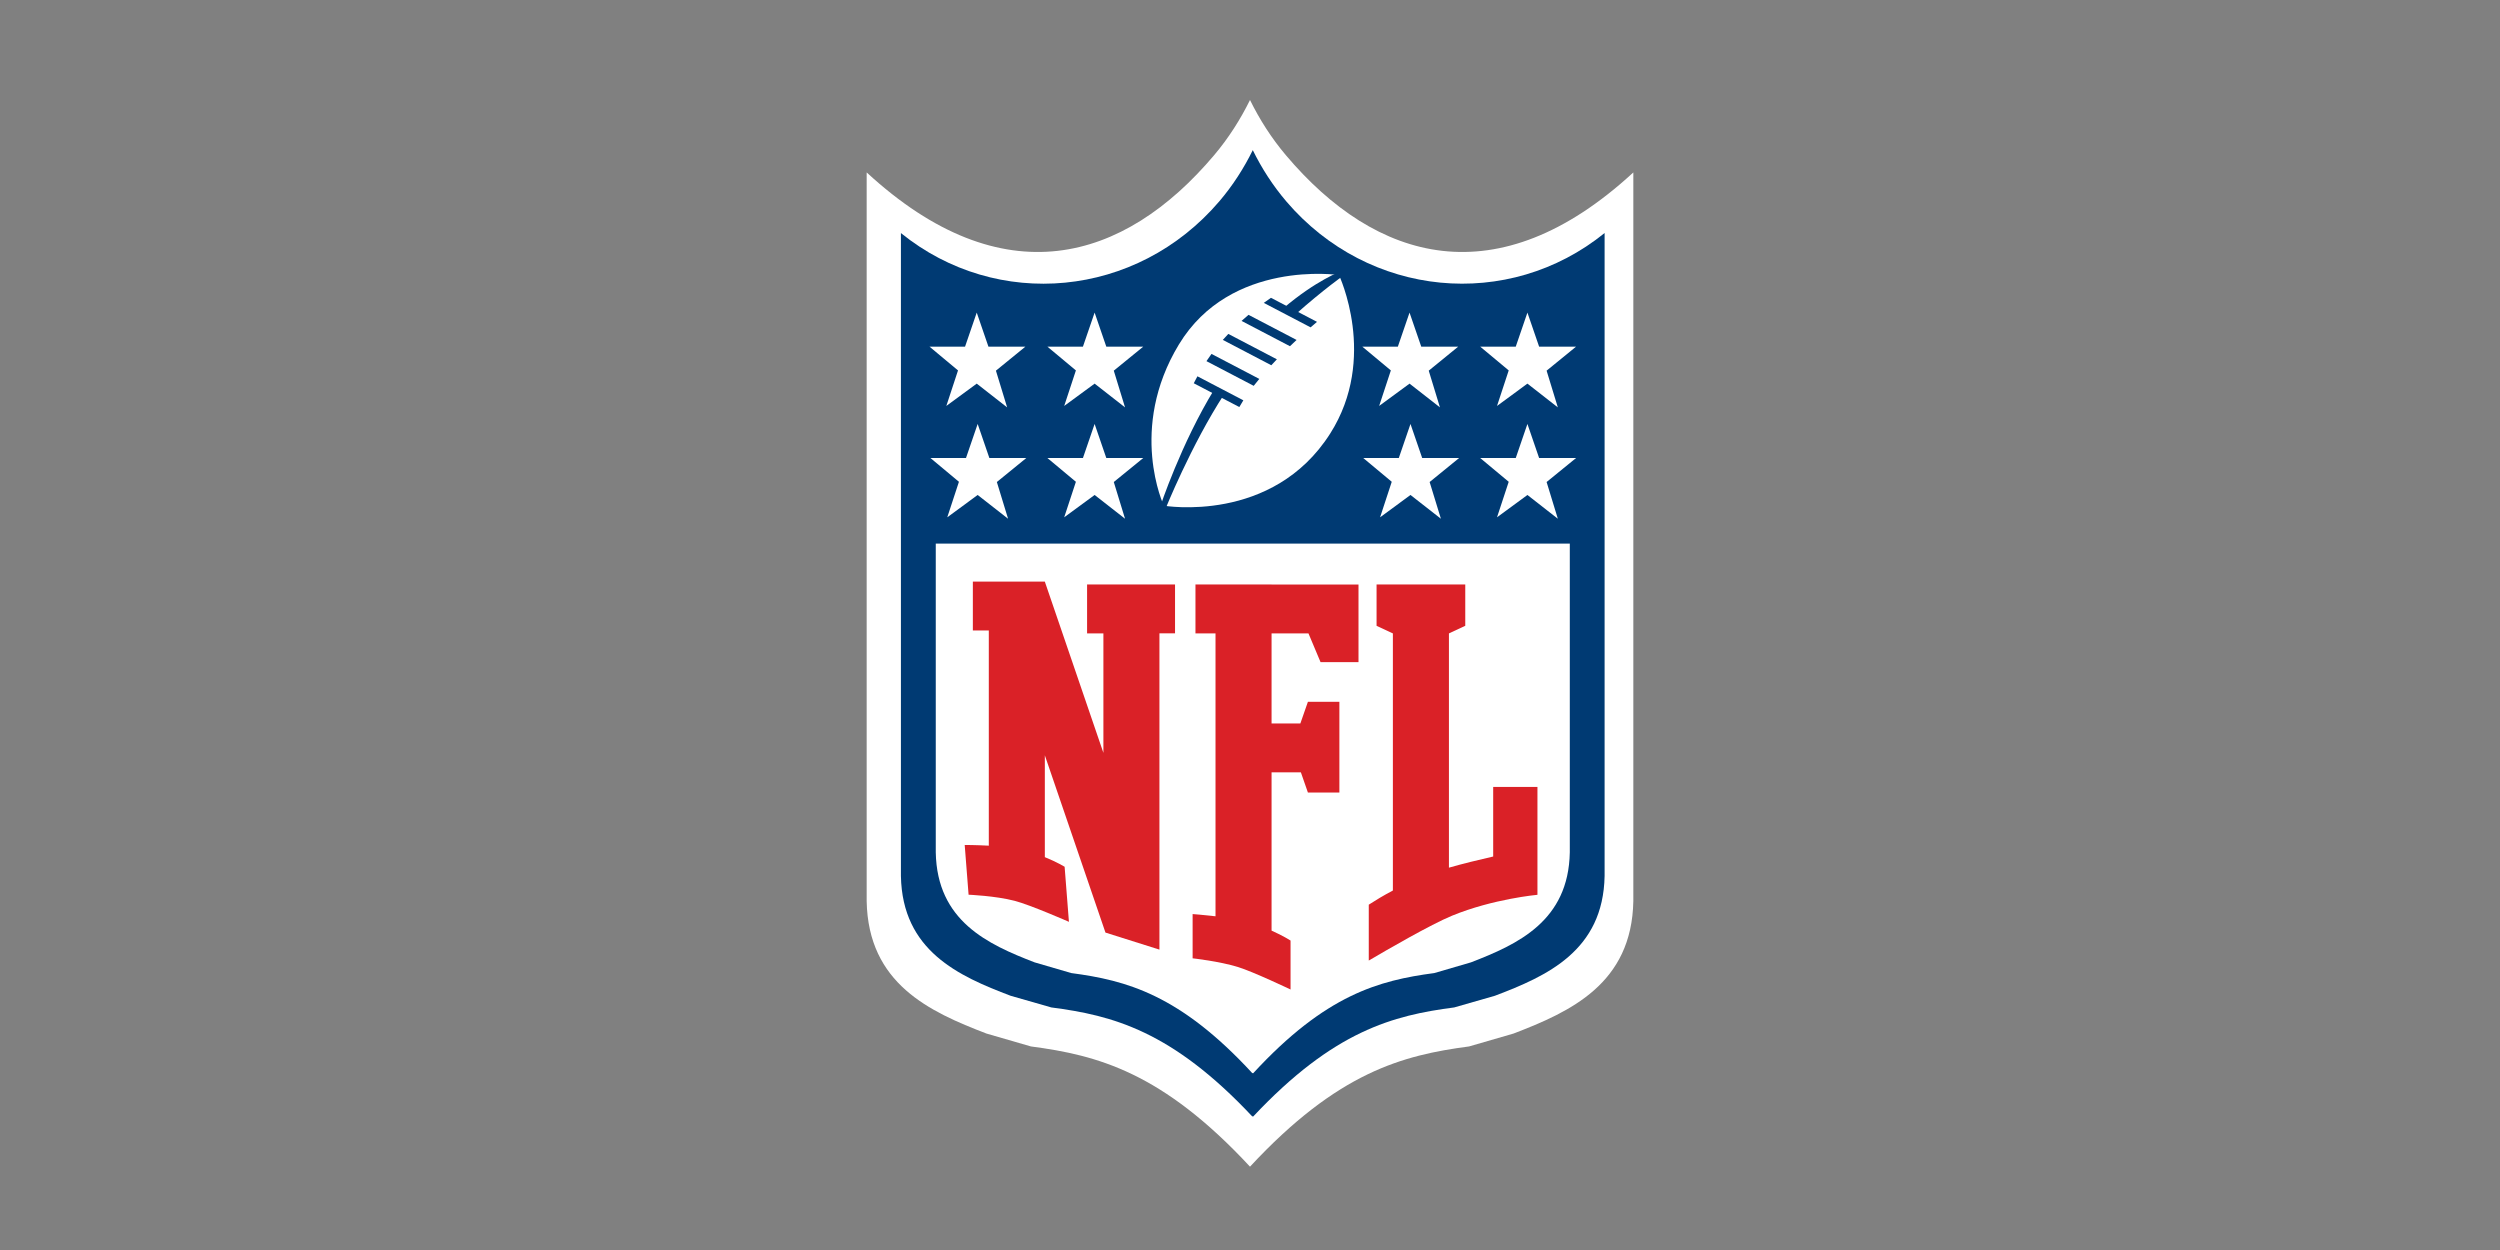 <svg width="150" height="75" viewBox="0 0 150 75" fill="none" xmlns="http://www.w3.org/2000/svg">
<rect x="0" y="0" width="150" height="75" fill="#808080" stroke="none"/>
<path d="M77.149 9.307C76.282 8.28 75.575 7.166 75 6C74.425 7.164 73.718 8.28 72.851 9.307C67.439 15.719 60.16 17.868 52 10.346V54.062C52.089 59.026 55.778 60.705 59.188 62.013L61.854 62.786C65.851 63.315 69.733 64.328 75 70C80.269 64.328 84.149 63.315 88.146 62.786L90.812 62.013C94.22 60.705 97.911 59.026 98 54.062V10.346C89.841 17.868 82.561 15.718 77.149 9.307Z" fill="white"/>
<path d="M77.183 12.089C76.366 11.133 75.702 10.095 75.167 9.008C74.632 10.094 73.968 11.133 73.151 12.089C68.194 17.886 59.818 18.649 54.055 13.984V52.558C54.136 57.046 57.516 58.564 60.637 59.746L63.078 60.446C66.746 60.924 70.307 61.842 75.145 66.996C75.152 66.986 75.158 66.977 75.165 66.966C75.173 66.977 75.179 66.986 75.186 66.996C80.025 61.844 83.586 60.924 87.253 60.446L89.694 59.746C92.815 58.564 96.195 57.046 96.276 52.558V13.982C90.513 18.647 82.136 17.885 77.18 12.087L77.183 12.089Z" fill="#003A73"/>
<path d="M80.338 16.503C80.338 16.503 73.843 15.535 70.734 20.668C67.665 25.734 69.83 30.341 69.83 30.341C69.83 30.341 76.353 31.463 79.815 26.008C82.691 21.477 80.338 16.503 80.338 16.503Z" fill="white"/>
<path d="M73.369 20.394L76.278 21.915C76.388 21.794 76.501 21.677 76.613 21.559L73.699 20.035C73.588 20.153 73.477 20.272 73.369 20.394Z" fill="#003A73"/>
<path d="M72.388 21.669L75.222 23.15C75.331 23.01 75.445 22.872 75.558 22.735L72.69 21.235C72.586 21.378 72.484 21.521 72.387 21.669H72.388Z" fill="#003A73"/>
<path d="M71.625 22.995L74.359 24.423C74.437 24.286 74.519 24.15 74.601 24.019L71.845 22.578C71.77 22.715 71.697 22.854 71.626 22.995H71.625Z" fill="#003A73"/>
<path d="M76.258 17.868C76.117 17.965 75.972 18.067 75.827 18.173L78.635 19.641C78.767 19.528 78.895 19.417 79.021 19.312L76.258 17.868Z" fill="#003A73"/>
<path d="M74.495 19.256L77.397 20.773C77.53 20.645 77.663 20.52 77.795 20.397L74.911 18.89C74.772 19.008 74.632 19.13 74.493 19.256H74.495Z" fill="#003A73"/>
<path d="M77.716 18.875C79.371 17.398 80.73 16.438 80.73 16.438L80.481 16.267C80.481 16.267 78.984 16.806 77 18.496L77.718 18.875H77.716Z" fill="#003A73"/>
<path d="M72.871 23.339C70.854 26.627 69.606 30.417 69.606 30.417L69.901 30.6C69.901 30.6 71.458 26.714 73.459 23.64L72.871 23.339Z" fill="#003A73"/>
<path d="M91.645 18.756L92.347 20.799H94.564L92.796 22.24L93.47 24.443L91.645 23.017L89.821 24.357L90.523 22.225L88.811 20.799H90.945L91.645 18.756Z" fill="white"/>
<path d="M91.645 25.437L92.347 27.481H94.564L92.796 28.921L93.47 31.124L91.645 29.698L89.821 31.038L90.523 28.907L88.811 27.481H90.945L91.645 25.437Z" fill="white"/>
<path d="M84.629 25.437L85.331 27.481H87.546L85.778 28.921L86.454 31.124L84.629 29.698L82.805 31.038L83.505 28.907L81.795 27.481H83.928L84.629 25.437Z" fill="white"/>
<path d="M84.572 18.756L85.275 20.799H87.492L85.724 22.24L86.397 24.443L84.572 23.017L82.749 24.357L83.451 22.225L81.739 20.799H83.871L84.572 18.756Z" fill="white"/>
<path d="M65.677 18.756L66.378 20.799H68.595L66.827 22.24L67.502 24.443L65.677 23.017L63.852 24.357L64.554 22.225L62.843 20.799H64.976L65.677 18.756Z" fill="white"/>
<path d="M65.677 25.437L66.378 27.481H68.595L66.827 28.921L67.502 31.124L65.677 29.698L63.852 31.038L64.554 28.907L62.843 27.481H64.976L65.677 25.437Z" fill="white"/>
<path d="M58.66 25.437L59.362 27.481H61.578L59.811 28.921L60.484 31.124L58.66 29.698L56.836 31.038L57.536 28.907L55.826 27.481H57.959L58.66 25.437Z" fill="white"/>
<path d="M58.604 18.756L59.306 20.799H61.524L59.755 22.24L60.428 24.443L58.604 23.017L56.78 24.357L57.481 22.225L55.77 20.799H57.903L58.604 18.756Z" fill="white"/>
<path d="M56.146 32.616V51.14C56.219 55.263 59.264 56.657 62.077 57.742L64.276 58.384C67.581 58.824 70.789 59.668 75.148 64.4C75.154 64.391 75.159 64.382 75.167 64.373C75.173 64.382 75.179 64.391 75.186 64.4C79.545 59.668 82.753 58.824 86.058 58.384L88.257 57.742C91.069 56.657 94.114 55.261 94.188 51.14V32.616H56.146Z" fill="white"/>
<path d="M76.294 35.068H71.728V38.002H72.931V54.977C72.192 54.891 71.557 54.844 71.557 54.844V57.499C71.557 57.499 73.154 57.673 74.282 58.022C75.194 58.303 77.433 59.37 77.433 59.37V56.433C77.433 56.433 77 56.151 76.294 55.838V46.341H78.053L78.474 47.551H80.363V42.11H78.474L78.022 43.407H76.294V38.004H78.508L79.232 39.727H81.51V35.07H76.294V35.068Z" fill="#DA2127"/>
<path d="M69.567 35.068H65.225V38.002H66.204V45.171L62.691 34.902V34.895H58.371V37.829H59.328V50.74C58.555 50.699 57.882 50.698 57.882 50.698L58.115 53.683C58.115 53.683 59.722 53.748 60.877 54.049C61.811 54.29 64.136 55.31 64.136 55.31L63.877 52.005C63.877 52.005 63.421 51.725 62.69 51.429V45.319L66.328 55.955L69.566 56.977V38.001H70.502V35.067H69.566L69.567 35.068Z" fill="#DA2127"/>
<path d="M89.591 47.218V51.391C88.705 51.593 87.74 51.829 86.936 52.06V38.005L87.916 37.548V35.068H82.594V37.548L83.573 38.005V53.431C83.001 53.733 82.516 54.028 82.126 54.281V57.634C83.189 57.007 85.835 55.473 87.121 54.943C89.591 53.928 92.247 53.688 92.247 53.688V47.218H89.591Z" fill="#DA2127"/>
</svg>
